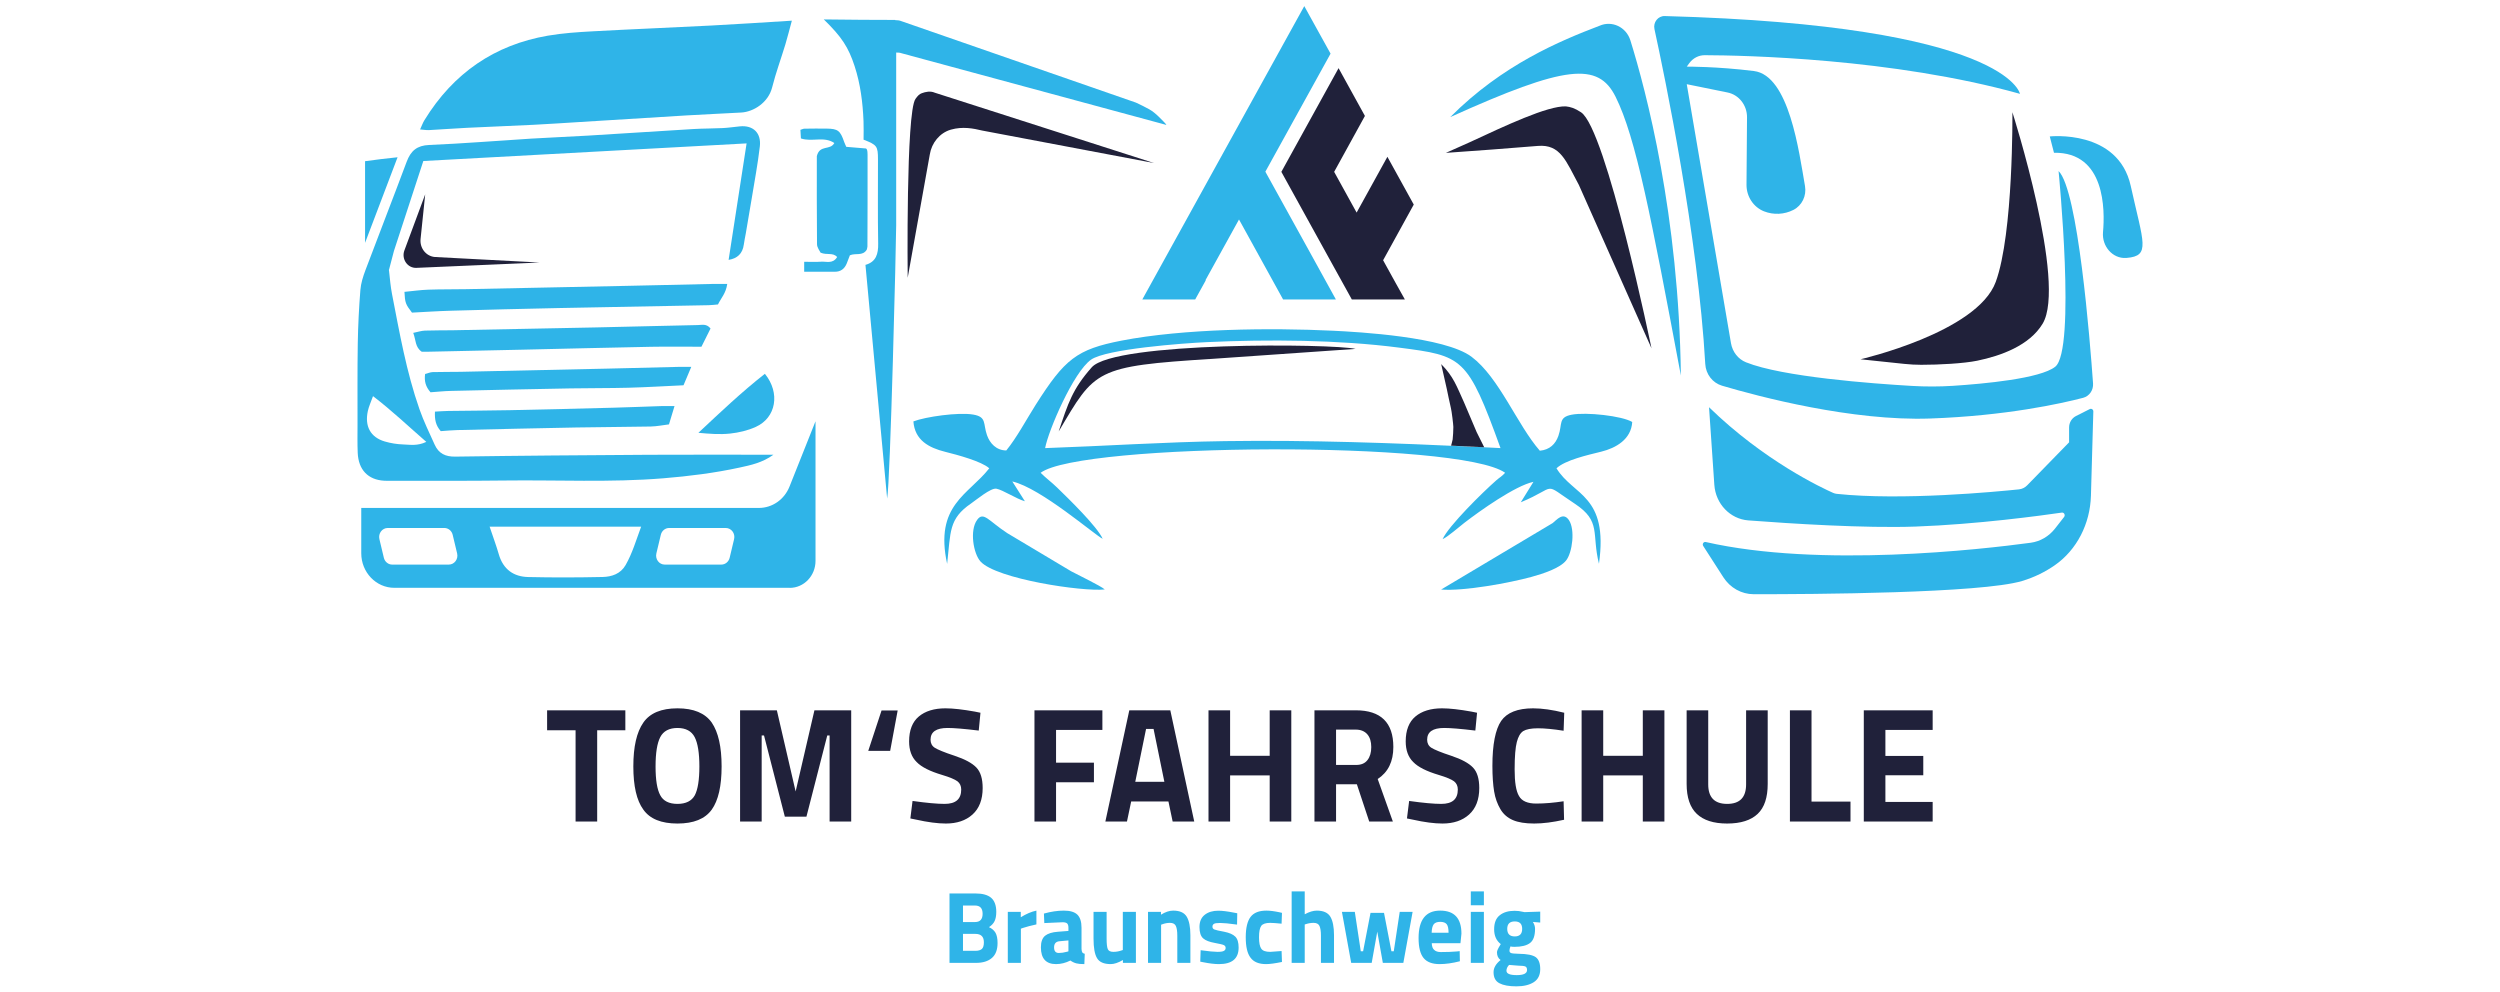 <?xml version="1.0" encoding="UTF-8"?>
<!DOCTYPE svg PUBLIC "-//W3C//DTD SVG 1.1//EN" "http://www.w3.org/Graphics/SVG/1.1/DTD/svg11.dtd">
<!-- Creator: CorelDRAW 2018 (64 Bit) -->
<svg xmlns="http://www.w3.org/2000/svg" xml:space="preserve" width="21.167mm" height="8.403mm" version="1.1" style="shape-rendering:geometricPrecision; text-rendering:geometricPrecision; image-rendering:optimizeQuality; fill-rule:evenodd; clip-rule:evenodd"
viewBox="0 0 2116.66 840.3"
 xmlns:xlink="http://www.w3.org/1999/xlink">
 <defs>
  <style type="text/css">
   <![CDATA[
    .fil3 {fill:#2FB4E8}
    .fil4 {fill:#20213A}
    .fil0 {fill:#2FB4E8;fill-rule:nonzero}
    .fil2 {fill:#2FB4E8;fill-rule:nonzero}
    .fil1 {fill:#20213A;fill-rule:nonzero}
   ]]>
  </style>
 </defs>
 <g id="Ebene_x0020_1">
  <g id="_2303043701168">
   <g>
    <path class="fil0" d="M1227.88 99.14c44.29,-44.48 93.15,-64.63 126.36,-77.32 10.53,-4.67 22.63,1.03 26.16,12.39 13.31,42.78 41.13,147.86 42.73,283.74 -25.25,-134.55 -38,-201.39 -55.28,-236.03 -14.7,-29.45 -42,-27.03 -139.97,17.22z"/>
    <g>
     <path class="fil0" d="M1710.25 79.45c0,0 -10.4,-57.96 -300.79,-65.86 -5.64,-0.14 -9.93,5.29 -8.69,11.03 8.63,39.62 36.91,175.58 43.02,283.57 0.49,8.66 6.21,16.02 14.22,18.38 31.06,9.19 109.95,30.11 176.18,27.78 64.21,-2.26 110.8,-12.65 129.51,-17.52 5.29,-1.38 8.84,-6.51 8.42,-12.2 -2.57,-36.36 -12.76,-163.9 -29.19,-179.81 0,0 14.93,151.57 -2.84,165.69 -12.67,10.07 -60.43,14.47 -86.77,16.17 -11.51,0.74 -23,0.73 -34.52,0.07 -33.89,-1.98 -109.75,-7.63 -140.49,-19.99 -6.67,-2.67 -11.48,-8.81 -12.74,-16.18l-37.45 -219.3 34.54 7.02c9.64,1.95 16.57,10.81 16.49,21.07l-0.44 56.93c-0.09,10.06 5.86,19.11 14.88,22.65 8.1,3.17 17.1,2.71 24.88,-1.25 7.2,-3.68 11.2,-11.89 9.77,-20.13 -5.1,-29.16 -13.39,-93.72 -43.28,-97.44 -31.33,-3.9 -56.84,-3.72 -56.84,-3.72l2.16 -2.94c3.14,-4.27 7.95,-6.76 13.09,-6.74 32.87,0.12 159.11,2.62 266.88,32.72z"/>
     <path class="fil0" d="M1739.04 129.34l-3.56 -13.81c0,0 57.92,-6.37 68.56,41.93 10.67,48.29 17.06,59.26 -3.54,60.92 -0.17,0.02 -0.32,0.03 -0.5,0.03 -11.36,0.68 -20.52,-9.99 -19.45,-21.85 1.69,-18.58 2.04,-67.92 -41.51,-67.22z"/>
     <path class="fil0" d="M1446.98 344.78l4.49 65.72c1.11,16.11 13.35,28.93 28.77,30.11 35.55,2.7 98.72,6.76 141.55,5.23 51.88,-1.85 106.68,-9.32 123.87,-11.83 1.96,-0.28 3.19,2.11 1.93,3.72l-7.68 9.82c-5.17,6.6 -12.52,10.9 -20.61,11.99 -41.83,5.67 -178.6,21.36 -275.09,-0.62 -1.85,-0.42 -3.19,1.69 -2.15,3.33l17.05 26.51c5.76,8.96 15.36,14.34 25.68,14.35 49.05,0.04 192.65,-0.78 227.26,-11.2 10.89,-3.28 20,-8.03 27.54,-13.24 18.86,-13.06 30.07,-35.27 30.74,-58.91l2.03 -71.38c0.04,-1.63 -1.6,-2.74 -3.01,-2.03l-11.71 5.91c-3.53,1.79 -5.8,5.55 -5.8,9.67l0 12.57 -35.44 36.37c-1.9,1.97 -4.35,3.18 -7,3.46 -18.92,1.98 -99.37,9.67 -154.28,3.8 -1.07,-0.11 -2.03,-0.37 -3.03,-0.81 -9.06,-4 -58.25,-26.89 -105.11,-72.54z"/>
     <path class="fil1" d="M1703.85 95.05c0,0 46.2,144.88 25.57,179.05 -11.15,18.51 -35.45,27.22 -55.38,31.31 -11.48,2.35 -32.38,3.47 -47.35,3.46 -4.8,-0.01 -9.57,-0.26 -14.35,-0.77l-37.12 -3.91c0,0 98.77,-22.66 114.51,-65.47 15.07,-41.06 14.12,-143.67 14.12,-143.67z"/>
     <path class="fil1" d="M1398.28 294.91c0,0 -38.32,-185.85 -59.71,-199.87 -5.43,-3.55 -8.83,-4.52 -12.86,-4.98 -15.51,-0.51 -51.14,16.35 -81.79,30.57l-19.75 8.81c26.02,-1.81 51.21,-3.7 77.91,-5.89 19.18,-1.57 23.8,12.83 34.71,33.06l61.49 138.3z"/>
    </g>
   </g>
   <g>
    <path class="fil0" d="M981.1 98.85c-2.49,-2.44 -5.21,-4.7 -8.22,-6.4 -3.77,-2.12 -7.49,-3.84 -11.19,-5.6l-198.36 -68.88c-1.73,-0.72 -3.54,-0.94 -5.35,-0.92 -0.04,-0.04 -0.1,-0.12 -0.15,-0.18 -20.78,-0.13 -34.22,0 -60.35,-0.43 15.15,14.78 20.87,23.54 26.11,39.65 4.9,15.05 6.86,30.64 7.51,46.45 0.23,5.4 0.04,10.82 0.04,15.72 11.42,4.41 12.19,5.47 12.2,16.79 0.04,23.69 -0.26,47.39 0.17,71.08 0.16,8.96 -1.78,15.59 -10.77,18.13l18.36 197.84c2.67,-13.42 7.66,-217.8 7.66,-231.49l0 -146.13c1.57,-0.05 3.12,0.09 4.62,0.62l223.99 60.63c0.71,0.07 -3.11,-3.8 -6.27,-6.88z"/>
    <g>
     <path class="fil1" d="M768.5 235.18c0,0 -1.55,-140.03 6.6,-151.43 2,-2.78 3.29,-4.11 5.36,-4.84 3.23,-1.17 7.2,-2.07 10.93,-0.44l185.69 59.58 -145.48 -27.51c-7.4,-1.77 -16.51,-3.64 -26.58,-0.76 -9.5,2.74 -16.23,11.32 -17.77,20.85l-18.75 104.55z"/>
     <path class="fil0" d="M506.2 96.28c-0.85,0.07 -1.7,0.15 -2.55,0.21 0,-0.13 -0.01,-0.25 -0.01,-0.38 0.86,0.05 1.72,0.11 2.59,0.16 0.02,0 -0.03,0.01 -0.03,0.01z"/>
     <path class="fil0" d="M355.65 109.6c1.44,-3.11 2.33,-5.63 3.69,-7.85 24.6,-40.1 59.66,-63.81 104.47,-71.54 12.58,-2.16 25.39,-3.01 38.13,-3.7 33.43,-1.83 66.88,-3.15 100.31,-4.89 22.25,-1.15 44.49,-2.66 68.18,-4.11 -2.05,7.53 -3.64,13.95 -5.54,20.26 -3.67,12.08 -8.06,23.96 -11.14,36.2 -3.22,12.84 -15.66,20.71 -26.16,21.32 -15.4,0.88 -30.82,1.5 -46.21,2.43 -30.13,1.8 -60.26,3.73 -90.38,5.59 -13.09,0.81 -26.19,1.71 -39.29,2.36 -18.7,0.94 -37.39,1.62 -56.09,2.54 -10.8,0.53 -21.6,1.38 -32.4,1.95 -2.21,0.12 -4.45,-0.32 -7.57,-0.56z"/>
     <path class="fil0" d="M615.72 240.38c-1.07,7.96 -5.3,12.04 -7.84,17.38 -2.72,0.23 -5.29,0.6 -7.87,0.64 -42.36,0.82 -84.71,1.55 -127.05,2.42 -30.52,0.64 -61.04,1.4 -91.57,2.27 -11.1,0.31 -22.21,1.08 -32.59,1.6 -5.46,-7.08 -5.91,-8.35 -6.38,-17.58 6.69,-0.63 13.41,-1.61 20.16,-1.86 10.84,-0.39 21.68,-0.21 32.52,-0.43 44.97,-0.89 89.95,-1.83 134.93,-2.78 24.6,-0.52 49.21,-1.1 73.83,-1.65 3.55,-0.07 7.09,-0.01 11.86,-0.01z"/>
     <path class="fil0" d="M716.51 124.32c5.21,0.42 10.37,0.86 16.27,1.36 2.09,-0.05 1.73,5.25 1.75,7.81 0.08,25.08 -0.03,50.16 -0.11,75.23 0,0.99 -0.42,1.98 -0.61,2.76 -3.51,5.56 -9.31,2.51 -14.26,4.68 -0.8,2.08 -1.68,4.58 -2.7,7.02 -1.9,4.52 -5.16,6.93 -10,6.9 -8.52,-0.04 -17.02,-0.01 -25.98,-0.01l0 -8.42c4.68,0 9.56,0.27 14.38,-0.08 4.49,-0.31 9.87,2.08 13.52,-3.95 -3.73,-4.11 -8.45,-1.36 -14.01,-3.69 -0.63,-1.39 -2.99,-4.23 -3.03,-7.09 -0.27,-25.74 -0.16,-51.48 -0.16,-74.67 2.5,-9.94 11.19,-4.53 14.83,-11.07 -8.87,-6 -18.85,-0.65 -28.31,-3.9 -0.12,-2.21 -0.27,-4.72 -0.41,-7.28 1.52,-0.46 2.43,-0.95 3.36,-0.97 6.24,-0.08 12.49,-0.17 18.73,-0.07 9.7,0.12 11.65,1.69 14.97,11.34 0.43,1.26 1.05,2.43 1.77,4.1z"/>
     <path class="fil0" d="M601.58 278.15c-2.37,4.75 -4.88,9.78 -7.7,15.42 -14.43,0 -28.5,-0.21 -42.6,0.05 -36.39,0.7 -72.8,1.63 -109.18,2.45 -26.57,0.6 -53.14,1.16 -79.69,1.73 -1.95,0.05 -3.89,0.01 -5.34,0.01 -5.72,-3.89 -4.88,-9.9 -7.21,-15.97 3.75,-0.74 6.77,-1.79 9.82,-1.92 7.88,-0.3 15.76,-0.14 23.63,-0.29 40.34,-0.78 80.69,-1.54 121.03,-2.4 28.85,-0.62 57.71,-1.42 86.56,-2 3.41,-0.06 7.29,-1.39 10.68,2.92z"/>
     <path class="fil0" d="M364.5 332.13c-4.14,-4.71 -5.41,-9.39 -4.59,-15.47 2.18,-0.56 4.27,-1.54 6.39,-1.61 7.86,-0.23 15.76,-0.08 23.63,-0.24 41.34,-0.87 82.67,-1.77 124.01,-2.7 20,-0.45 40,-0.99 60.01,-1.47 3.17,-0.07 6.36,-0.02 11.32,-0.02 -2.65,6.29 -4.56,10.79 -6.57,15.58 -15.83,0.73 -31.18,1.67 -46.54,2.08 -16.42,0.44 -32.84,0.27 -49.25,0.57 -33.79,0.61 -67.58,1.34 -101.37,2.13 -5.54,0.13 -11.08,0.73 -17.04,1.15z"/>
     <path class="fil0" d="M373.16 365.04c-4.37,-4.96 -5.23,-10.01 -4.91,-16.53 4.23,-0.22 7.74,-0.52 11.25,-0.57 17.42,-0.24 34.84,-0.29 52.26,-0.65 29.23,-0.6 58.46,-1.34 87.68,-2.1 13.46,-0.36 26.91,-0.92 40.36,-1.36 3.2,-0.1 6.4,-0.01 11.28,-0.01 -1.77,5.82 -3.07,10.15 -4.69,15.49 -5.27,0.64 -10.38,1.71 -15.5,1.81 -21.02,0.42 -42.07,0.43 -63.1,0.82 -33.5,0.63 -67,1.41 -100.5,2.19 -4.56,0.11 -9.11,0.57 -14.13,0.91z"/>
     <path class="fil0" d="M647.6 316.49c13.15,16.22 9.56,37.14 -7.69,44.94 -6.77,3.09 -14.37,4.86 -21.74,5.66 -8.73,0.94 -17.63,0.22 -26.87,-0.64 18.43,-17.25 36.61,-34.55 56.3,-49.96z"/>
     <path class="fil0" d="M309.07 136.48c9.87,-1.29 17.46,-2.36 27.52,-3.33 -9.32,24.56 -18.03,47.51 -27.52,72.47l0 -69.14z"/>
     <path class="fil0" d="M621.52 456.49l-3.76 15.78c-0.81,3.39 -3.72,5.76 -7.07,5.76l-47.9 0c-4.74,0 -8.22,-4.64 -7.07,-9.46l3.77 -15.78c0.81,-3.39 3.72,-5.76 7.07,-5.76l47.91 0c4.73,0 8.21,4.66 7.05,9.46zm-91.82 21.89c-4.29,7.55 -11.85,9.97 -19.48,10.14 -21,0.46 -42.05,0.54 -63.05,0.04 -12.23,-0.29 -21.16,-6.35 -24.9,-19.37 -2.06,-7.19 -4.71,-14.2 -7.74,-23.26l128.29 0c-4.24,11.36 -7.42,22.46 -13.12,32.45zm-149.74 -0.35l-47.91 0c-3.34,0 -6.25,-2.37 -7.07,-5.76l-3.76 -15.78c-1.16,-4.8 2.33,-9.46 7.06,-9.46l47.91 0c3.34,0 6.26,2.37 7.06,5.76l3.77 15.78c1.15,4.82 -2.32,9.46 -7.06,9.46zm288.47 -66.03c-4.36,10.94 -14.58,18.06 -25.92,18.06l-336.66 0 0 38.37c0,16.16 12.54,29.26 27.99,29.26l334.88 0c-0.04,0.02 -0.08,0.04 -0.11,0.06 12.06,0 21.85,-10.23 21.85,-22.84l0 -118.23 -22.03 55.32z"/>
     <path class="fil0" d="M341.28 376.3c-5.18,-0.17 -10.46,-1.03 -15.47,-2.49 -12.14,-3.53 -17.25,-12.93 -14.35,-25.96 0.83,-3.77 2.52,-7.33 4.34,-12.45 16.21,12.41 29.76,25.38 45.12,38.73 -7.54,3.62 -13.75,2.37 -19.64,2.17zm208.77 8.75c-54.85,0.34 -109.73,0.74 -164.58,1.56 -8.35,0.12 -14.06,-2.55 -17.5,-10.21 -4.46,-9.9 -9.26,-19.69 -12.85,-29.95 -11.07,-31.61 -16.85,-64.68 -23.24,-97.53 -1.25,-6.38 -1.74,-12.77 -2.55,-20.01l-0.11 0 0.08 -0.26c-0.02,-0.14 -0.03,-0.25 -0.04,-0.39 0.05,0 0.1,-0.01 0.13,-0.01l4.1 -15.67 24.91 -76.25 273.7 -14.92 -15.22 98.62c7.22,-1.14 11.87,-5.15 12.9,-13.11 0.38,-3.05 1.09,-6.04 1.61,-9.08 1.68,-9.77 3.38,-19.52 4.97,-29.31 2.42,-14.84 5.23,-29.65 6.96,-44.56 1.32,-11.47 -5.71,-18.03 -16.73,-17 -4.9,0.45 -9.77,1.23 -14.67,1.47 -8.21,0.42 -16.43,0.32 -24.63,0.8 -29.81,1.78 -59.59,3.78 -89.39,5.58 -16.05,0.97 -32.12,1.56 -48.17,2.55 -28.81,1.78 -57.59,4.18 -86.43,5.38 -10.16,0.43 -15.5,4.82 -19.02,14.26 -11.44,30.65 -23.35,61.09 -34.87,91.7 -2.02,5.38 -3.85,11.11 -4.3,16.79 -1.19,15.03 -1.96,30.13 -2.21,45.2 -0.37,23 -0.18,46.01 -0.21,69 -0.01,7.9 -0.18,15.81 0.16,23.71 0.61,14.35 8.75,22.82 22.36,23.6 2.27,0.14 4.59,0.09 6.89,0.07 31.55,-0.06 63.1,0.16 94.64,-0.24 44.99,-0.58 89.99,1.79 134.97,-1.89 21.63,-1.77 43.07,-4.45 64.25,-9.03 9.59,-2.07 19.49,-4.13 28.87,-10.91 -35.78,0 -70.29,-0.16 -104.78,0.04z"/>
     <path class="fil1" d="M359.99 164.54l-17.61 47.46c-2.72,7.3 2.64,15.11 10.13,14.79l104.34 -4.52 -88.65 -4.67c-7.44,-0.6 -12.94,-7.5 -12.13,-15.25l3.92 -37.81z"/>
    </g>
   </g>
   <g>
    <polygon class="fil1" points="1181.62,239.53 1171.03,220.35 1196.98,173.21 1174.66,132.76 1148.6,179.99 1129.58,145.5 1155.63,98.16 1133.32,57.7 1099.65,118.73 1084.88,145.5 1126.26,220.48 1133.57,233.71 1133.7,233.92 1144.54,253.54 1189.45,253.54 1181.74,239.74 "/>
    <polygon class="fil0" points="1071.33,145.37 1126.54,45.42 1112.55,20.14 1107.71,11.38 1104.29,5.17 1038.24,124.8 1026.77,145.57 967.16,253.54 1011.93,253.54 1020.96,237.22 1020.63,237.22 1033.86,213.28 1049.02,185.83 1064.04,213.07 1086.35,253.54 1131.05,253.54 1108.75,213.07 "/>
   </g>
   <path class="fil1" d="M487.31 618.3l0 77.3 18.29 0 0 -77.3 23.85 0 0 -16.9 -66.25 0 0 16.9 24.11 0zm67.72 30.61c0,-11.36 1.32,-19.67 3.97,-24.79 2.65,-5.13 7.55,-7.76 14.58,-7.76 7.02,0 11.92,2.63 14.57,7.76 2.65,5.12 3.98,13.43 3.98,24.79 0,11.5 -1.33,19.54 -3.84,24.39 -2.66,4.85 -7.56,7.34 -14.71,7.34 -7.16,0 -12.06,-2.49 -14.58,-7.34 -2.65,-4.85 -3.97,-12.89 -3.97,-24.39zm55.92 0c0,-16.62 -2.79,-28.95 -8.35,-37.12 -5.7,-8.04 -15.37,-12.06 -29.02,-12.06 -13.65,0 -23.33,4.02 -28.89,12.06 -5.7,8.17 -8.48,20.5 -8.48,37.12 0,16.63 2.78,28.82 8.48,36.58 5.56,7.9 15.24,11.78 28.89,11.78 13.65,0 23.32,-3.88 29.02,-11.78 5.56,-7.76 8.35,-19.95 8.35,-36.58zm33.92 46.69l0 -72.87 1.99 0 17.62 68.72 18.29 0 17.62 -68.72 1.99 0 0 72.87 18.29 0 0 -94.2 -31.14 0 -15.91 68.71 -15.9 -68.71 -31.14 0 0 94.2 18.29 0zm101.5 -94.07l-11.26 34.22 18.55 0 6.36 -34.22 -13.65 0zm82.29 17.04l1.46 -15.1 -4.77 -0.97c-10.07,-1.8 -18.42,-2.77 -24.91,-2.77 -9.54,0 -17.1,2.36 -22.53,6.93 -5.43,4.57 -8.21,11.64 -8.21,21.06 0,7.48 2.11,13.3 6.36,17.45 4.1,4.3 11.39,7.9 21.6,10.95 6.49,1.94 10.73,3.74 12.98,5.4 2.12,1.66 3.18,4.02 3.18,6.93 0,8.17 -4.64,12.19 -14.04,12.19 -6.23,0 -15.38,-0.83 -27.17,-2.49l-1.85 14.82 4.77 0.97c9.93,2.22 18.42,3.33 25.31,3.33 9.27,0 16.83,-2.5 22.52,-7.62 5.7,-5.13 8.62,-12.61 8.62,-22.45 0,-7.76 -1.73,-13.58 -5.3,-17.32 -3.58,-3.74 -9.68,-7.06 -18.42,-9.97 -8.88,-2.91 -14.45,-5.27 -16.83,-6.79 -2.39,-1.52 -3.58,-3.88 -3.58,-6.79 0,-6.65 4.77,-9.97 14.44,-9.97 5.17,0 13.92,0.69 26.37,2.21zm65.46 77.03l0 -33.25 32.07 0 0 -16.62 -32.07 0 0 -27.71 39.23 0 0 -16.62 -57.51 0 0 94.2 18.28 0zm60.03 0l3.58 -17.04 31.54 0 3.58 17.04 18.28 0 -20.27 -94.2 -34.72 0 -20.27 94.2 18.28 0zm22.53 -78.41l9.14 44.75 -24.64 0 9.14 -44.75 6.36 0zm116.61 78.41l0 -94.2 -18.29 0 0 38.51 -33.52 0 0 -38.51 -18.29 0 0 94.2 18.29 0 0 -39.07 33.52 0 0 39.07 18.29 0zm55.52 -31.58l10.47 31.58 20.01 0 -12.85 -36.02c8.88,-5.82 13.25,-14.82 13.25,-27.15 0,-20.64 -10.6,-31.03 -31.8,-31.03l-34.99 0 0 94.2 18.29 0 0 -31.58 17.62 0zm-0.66 -16.35l-16.96 0 0 -29.93 16.7 0c4.24,0 7.55,1.39 9.8,4.02 2.25,2.63 3.31,6.23 3.31,10.81 0,4.57 -1.06,8.17 -3.18,10.94 -2.12,2.77 -5.3,4.16 -9.67,4.16zm100.97 -29.1l1.46 -15.1 -4.77 -0.97c-10.07,-1.8 -18.42,-2.77 -24.91,-2.77 -9.54,0 -17.09,2.36 -22.53,6.93 -5.43,4.57 -8.21,11.64 -8.21,21.06 0,7.48 2.12,13.3 6.36,17.45 4.11,4.3 11.39,7.9 21.6,10.95 6.49,1.94 10.73,3.74 12.98,5.4 2.12,1.66 3.18,4.02 3.18,6.93 0,8.17 -4.63,12.19 -14.04,12.19 -6.23,0 -15.37,-0.83 -27.17,-2.49l-1.85 14.82 4.77 0.97c9.94,2.22 18.42,3.33 25.31,3.33 9.27,0 16.83,-2.5 22.52,-7.62 5.7,-5.13 8.62,-12.61 8.62,-22.45 0,-7.76 -1.73,-13.58 -5.3,-17.32 -3.58,-3.74 -9.68,-7.06 -18.42,-9.97 -8.88,-2.91 -14.45,-5.27 -16.83,-6.79 -2.39,-1.52 -3.58,-3.88 -3.58,-6.79 0,-6.65 4.77,-9.97 14.44,-9.97 5.17,0 13.92,0.69 26.37,2.21zm74.74 59.85c-8.21,1.25 -15.9,1.94 -23.19,1.94 -7.29,0 -12.19,-2.08 -14.57,-6.37 -2.52,-4.16 -3.71,-11.64 -3.71,-22.58 0,-10.95 0.66,-18.57 1.85,-23.14 1.19,-4.57 2.92,-7.62 5.43,-9.28 2.52,-1.52 6.63,-2.36 12.46,-2.36 5.7,0 12.99,0.7 21.73,2.08l0.53 -15.24c-9.94,-2.49 -18.81,-3.74 -26.37,-3.74 -13.12,0 -22.13,3.6 -27.03,10.67 -4.9,7.2 -7.42,19.95 -7.42,38.1 0,8.73 0.53,15.93 1.46,21.61 0.92,5.68 2.78,10.67 5.3,14.96 2.52,4.3 6.09,7.35 10.6,9.29 4.5,1.94 10.47,2.91 18.02,2.91 7.55,0 15.9,-1.11 25.31,-3.19l-0.4 -15.66zm85.34 17.18l0 -94.2 -18.29 0 0 38.51 -33.52 0 0 -38.51 -18.29 0 0 94.2 18.29 0 0 -39.07 33.52 0 0 39.07 18.29 0zm37.1 -94.2l-18.28 0 0 62.34c0,11.5 2.91,19.95 8.61,25.35 5.7,5.4 14.18,8.18 25.71,8.18 11.53,0 20.14,-2.78 25.84,-8.18 5.7,-5.4 8.48,-13.85 8.48,-25.35l0 -62.34 -18.29 0 0 62.75c0,10.95 -5.3,16.49 -16.03,16.49 -10.74,0 -16.04,-5.54 -16.04,-16.49l0 -62.75zm120.46 77.3l-33 0 0 -77.3 -18.29 0 0 94.2 51.29 0 0 -16.9zm69.57 16.9l0 -16.62 -40.02 0 0 -22.58 32.07 0 0 -16.35 -32.07 0 0 -22.03 40.02 0 0 -16.62 -58.31 0 0 94.2 58.31 0z"/>
   <path class="fil2" d="M803.91 815.25l22.41 0c5.78,0 10.25,-1.38 13.47,-4.15 3.22,-2.76 4.8,-7 4.8,-12.7 0,-3.72 -0.58,-6.57 -1.74,-8.65 -1.24,-2.07 -3.06,-3.63 -5.54,-4.75 2.23,-1.47 3.89,-3.2 4.8,-5.19 0.9,-1.9 1.4,-4.49 1.4,-7.77 0,-5.45 -1.49,-9.43 -4.38,-11.93 -2.89,-2.42 -7.28,-3.63 -13.15,-3.63l-22.07 0 0 58.77zm29.1 -17.46c0,2.77 -0.58,4.67 -1.73,5.71 -1.24,1.03 -3.06,1.55 -5.54,1.55l-10.42 0 0 -14.35 10.42 0c4.87,0 7.27,2.34 7.27,7.09zm-1.07 -24.11c0,4.66 -2.15,7 -6.45,7l-10.17 0 0 -14 10.09 0c4.38,0 6.53,2.33 6.53,7zm32.4 41.57l0 -28.95 1.66 -0.61c3.22,-1.04 7.02,-2.07 11.49,-3.02l0 -11.67c-4.22,0.86 -8.6,2.76 -13.23,5.62l0 -4.58 -10.99 0 0 43.21 11.07 0zm47.87 -40.8c-2.4,-2.33 -6.2,-3.45 -11.49,-3.45 -5.38,0 -11,0.86 -16.87,2.5l0.33 8.04 15.55 -0.69c1.73,0 2.97,0.35 3.72,0.95 0.74,0.69 1.15,1.9 1.15,3.72l0 2.68 -8.84 0.69c-4.88,0.34 -8.52,1.47 -10.91,3.37 -2.4,1.99 -3.56,5.27 -3.56,9.85 0,9.42 4.3,14.18 12.81,14.18 4.14,0 8.19,-1.04 12.16,-3.03 1.73,1.21 3.39,1.99 5.12,2.42 1.66,0.43 3.89,0.61 6.7,0.61l0.33 -8.73c-1.08,-0.26 -1.74,-0.61 -2.07,-1.21 -0.33,-0.52 -0.58,-1.47 -0.66,-2.85l0 -17.98c0,-5.1 -1.16,-8.73 -3.47,-11.07zm-7.61 21.79l0 9.24 -1.24 0.35c-2.48,0.69 -4.79,1.04 -6.86,1.04 -2.73,0 -4.05,-1.56 -4.05,-4.76 0,-3.2 1.57,-4.92 4.63,-5.18l7.52 -0.69zm46.05 8.12l-1.07 0.35c-2.15,0.77 -4.47,1.21 -6.87,1.21 -2.56,0 -4.13,-0.78 -4.79,-2.34 -0.66,-1.55 -0.99,-4.49 -0.99,-8.73l0 -22.81 -11.08 0 0 22.64c0,7.78 0.99,13.31 2.98,16.59 1.98,3.37 5.87,5.02 11.57,5.02 2.89,0 6.36,-1.13 10.33,-3.46l0 2.42 11 0 0 -43.21 -11.08 0 0 32.32zm32.41 -21.43l0.99 -0.35c2.07,-0.78 4.3,-1.21 6.53,-1.21 2.48,0 4.13,0.86 4.96,2.59 0.83,1.82 1.24,4.5 1.24,8.21l0 23.08 11.08 0 0 -23.42c0,-7.09 -1.08,-12.36 -3.14,-15.73 -2.07,-3.37 -5.87,-5.1 -11.41,-5.1 -3.14,0 -6.62,1.12 -10.34,3.45l0 -2.41 -10.99 0 0 43.21 11.08 0 0 -32.32zm64.48 -9.69l-2.73 -0.51c-5.62,-1.13 -10.09,-1.65 -13.31,-1.65 -4.71,0 -8.51,1.13 -11.49,3.46 -2.98,2.34 -4.46,5.79 -4.46,10.37 0,4.58 1.07,7.78 3.14,9.6 2.06,1.81 5.29,3.02 9.59,3.8 4.21,0.78 6.86,1.38 7.93,1.9 1,0.52 1.49,1.3 1.49,2.42 0,1.13 -0.49,1.9 -1.4,2.42 -1,0.61 -2.82,0.87 -5.46,0.87 -2.73,0 -7.44,-0.44 -14.3,-1.39l-0.33 9.68 2.64 0.52c5.21,1.04 9.59,1.56 13.23,1.56 11.08,0 16.62,-4.67 16.62,-14 0,-4.24 -0.91,-7.35 -2.81,-9.25 -1.91,-1.9 -5.05,-3.29 -9.43,-4.15 -4.46,-0.78 -7.19,-1.47 -8.27,-1.9 -1.07,-0.43 -1.65,-1.21 -1.65,-2.34 0,-1.12 0.41,-1.9 1.24,-2.42 0.74,-0.52 2.56,-0.77 5.29,-0.77 2.73,0 7.44,0.43 14.3,1.38l0.17 -9.6zm11.32 3.03c-2.72,3.54 -4.13,9.33 -4.13,17.29 0,7.95 1.32,13.74 4.05,17.28 2.65,3.63 7.03,5.45 13.15,5.45 3.06,0 7.6,-0.61 13.47,-1.82l-0.33 -9.25 -9.59 0.7c-3.88,0 -6.36,-0.87 -7.6,-2.68 -1.24,-1.73 -1.91,-4.93 -1.91,-9.68 0,-4.76 0.67,-7.96 1.91,-9.68 1.24,-1.65 3.72,-2.51 7.52,-2.51 2.06,0 5.29,0.26 9.67,0.69l0.33 -9.16 -2.23 -0.52c-4.46,-0.95 -8.1,-1.38 -11,-1.38 -6.11,0 -10.58,1.73 -13.31,5.27zm45.8 6.48l1.08 -0.34c2.15,-0.7 4.3,-1.04 6.45,-1.04 2.48,0 4.13,0.86 4.96,2.59 0.82,1.82 1.24,4.5 1.24,8.13l0 23.16 11.07 0 0 -23.42c0,-7.09 -1.07,-12.36 -3.14,-15.73 -2.06,-3.37 -5.87,-5.1 -11.41,-5.1 -3.05,0 -6.44,1.04 -10.25,3.11l0 -19.36 -11.07 0 0 60.5 11.07 0 0 -32.5zm39.35 32.5l17.36 0 4.72 -26.45 4.71 26.45 17.36 0 7.85 -43.21 -10.91 0 -5.04 33.36 -1.99 0 -6.28 -32.5 -11.41 0 -6.28 32.5 -1.98 0 -5.05 -33.36 -10.91 0 7.85 43.21zm68.21 -16.68l24.3 0 0.83 -8.04c0,-13.05 -6.04,-19.53 -18.02,-19.53 -12.16,0 -18.27,7.78 -18.27,23.25 0,7.78 1.4,13.39 4.21,16.85 2.81,3.46 7.36,5.19 13.56,5.19 5.12,0 10.83,-0.78 17.19,-2.42l-0.16 -8.56 -2.32 0.26c-4.05,0.35 -8.59,0.52 -13.72,0.52 -2.4,0 -4.3,-0.61 -5.54,-1.82 -1.32,-1.12 -1.98,-3.02 -2.06,-5.7zm-0.09 -8.82c0.09,-3.37 0.66,-5.7 1.74,-7.17 1.07,-1.38 2.89,-2.07 5.54,-2.07 2.56,0 4.38,0.69 5.45,1.98 1.08,1.39 1.58,3.81 1.58,7.26l-14.31 0zm44.23 25.5l0 -43.21 -11.08 0 0 43.21 11.08 0zm0 -48.75l0 -11.75 -11.08 0 0 11.75 11.08 0zm43.9 43.91c-2.56,-1.81 -7.28,-2.77 -14.22,-2.85 -3.47,-0.09 -5.7,-0.26 -6.61,-0.61 -0.91,-0.34 -1.41,-1.03 -1.41,-1.99 0,-0.95 0.25,-2.16 0.83,-3.62 0.99,0.25 2.15,0.34 3.39,0.34 6.03,0 10.41,-1.12 13.22,-3.28 2.81,-2.16 4.22,-6.14 4.22,-11.93 0,-1.99 -0.58,-3.89 -1.82,-5.88l6.2 0.52 0 -9.25 -13.31 0.43 -1.32 -0.25c-2.32,-0.61 -4.63,-0.87 -7.03,-0.87 -5.21,0 -9.42,1.21 -12.56,3.72 -3.23,2.5 -4.8,6.48 -4.8,11.92 0,5.54 1.9,9.68 5.62,12.54l-0.74 1.21c-1.65,2.68 -2.48,4.58 -2.48,5.7 0,2.94 0.99,5.1 3.06,6.57 -3.97,3.2 -5.95,6.66 -5.95,10.29 0,4.58 1.65,7.69 5.04,9.42 3.31,1.73 8.1,2.59 14.3,2.59 6.2,0 11.08,-1.21 14.72,-3.54 3.63,-2.34 5.45,-6.05 5.45,-10.98 0,-4.93 -1.24,-8.3 -3.8,-10.2zm-22.57 6.57l7.44 0.6c3.22,0.09 5.29,0.26 6.28,0.7 1,0.43 1.49,1.46 1.49,3.02 0,2.85 -2.89,4.32 -8.68,4.32 -5.87,0 -8.76,-1.21 -8.76,-3.72 0,-1.72 0.74,-3.37 2.23,-4.92zm4.8 -36.82c4.21,0 6.28,2.07 6.28,6.31 0,4.23 -2.07,6.39 -6.28,6.39 -4.22,0 -6.37,-2.16 -6.37,-6.39 0,-4.24 2.15,-6.31 6.37,-6.31z"/>
   <g>
    <path class="fil3" d="M1220.14 499.16c19.24,1.53 57.94,-5.61 76.58,-10.73 10,-2.75 24.04,-7.37 29.23,-13.86 5.34,-6.67 7.8,-26.22 2.4,-34.2 -4.91,-7.26 -10.48,-0.03 -13.77,2.51l-94.44 56.28z"/>
    <path class="fil3" d="M935.37 499.07c-3.91,-3.3 -21.25,-11.52 -28.43,-15.37l-54.07 -32.27c-16.01,-10.48 -20.17,-18.77 -25.62,-11.21 -6.42,8.92 -3.13,28.57 2.93,35.21 13.46,14.77 86.26,25.68 105.19,23.64z"/>
    <g>
     <path class="fil1" d="M1147.72 295.4c-19.41,-4.51 -204.03,-6.28 -223.38,15.6 -16.38,18.52 -20.1,30.57 -28,54.32 30.99,-52.38 30.38,-55.22 130.28,-61.5l121.1 -8.42z"/>
     <g>
      <path class="fil3" d="M1037.25 373.49c-51.54,0.75 -101.89,4.17 -152.39,5.92 2.72,-14.84 23.96,-64.36 38.88,-74.88 12.9,-9.08 77.76,-13.91 98.28,-14.86 51.71,-2.4 111.17,-2.02 162.71,4.68 53.77,6.98 57.68,7.67 85.7,85.05l-18.7 -0.95c-71.33,-3.35 -143.09,-6 -214.48,-4.96zm91.36 -93.47c-52.76,-2.58 -126.63,-1.78 -178.95,8.36 -38.19,7.41 -48.21,15.68 -72.77,54.36 -7.58,11.95 -16.21,28.1 -24.91,38.66 -8.47,-0.09 -13.89,-6.01 -16.33,-12.95 -3.45,-9.83 -0.03,-15.47 -11.72,-17.45 -12.53,-2.13 -40.42,1.87 -50.59,5.8 1.16,15.93 13.11,22.3 26.91,25.74 10.21,2.54 30.95,8.1 37.33,13.96 -17.5,22.44 -46.55,31.04 -35.67,80.94 3.05,-27.23 1.19,-38.12 20.24,-51.15 4.29,-2.94 16.78,-13.41 21.44,-12.52 5.63,1.08 16.92,8.61 24.15,10.65l-10.66 -16.78c24.22,5.57 70.51,45.93 76.52,48.55 -4.65,-10.39 -28.75,-33.84 -38.44,-43.24 -5.28,-5.11 -9.21,-7.77 -14.09,-12.64 33.83,-25.46 354.79,-27.46 393.29,0 -3.02,3.28 -4.46,3.71 -7.44,6.33 -11.84,10.38 -40.59,38.77 -45.52,49.87 4.67,-2.17 13.43,-9.97 18.25,-13.7 13.27,-10.25 43.31,-31.6 58.68,-34.85l-10.72 17.32c32.13,-13.37 17.32,-17.56 45.75,1.23 22.67,14.98 14.02,25.11 20.44,50.82 8.21,-58.43 -21.79,-57.43 -35.97,-80.83 7.36,-6.94 26.2,-11.19 37.89,-14.08 12.47,-3.09 25.37,-10.43 26.24,-25.13 -8.68,-5.22 -39.02,-8.52 -51.31,-6.16 -11.52,2.23 -7.64,7.93 -11.22,17.96 -2.45,6.84 -7.22,11.7 -15.7,12.53 -19.1,-21.81 -34.38,-61.95 -57.81,-79.54 -22.65,-17 -95.97,-21.02 -117.31,-22.06z"/>
      <path class="fil4" d="M1220.2 308.28l4.79 21.22c0,0 2.9,14.08 3.48,16.18 0.58,2.09 2.03,13.88 2.03,15.85 0,1.96 -0.29,8.91 -0.58,10.48 -0.29,1.57 -1.35,5.32 -1.35,5.32l28.05 1.36 -6.39 -12.84 -10.74 -25.28c-6.13,-13.37 -8.71,-21.62 -19.29,-32.29z"/>
     </g>
    </g>
   </g>
  </g>
 </g>
</svg>
